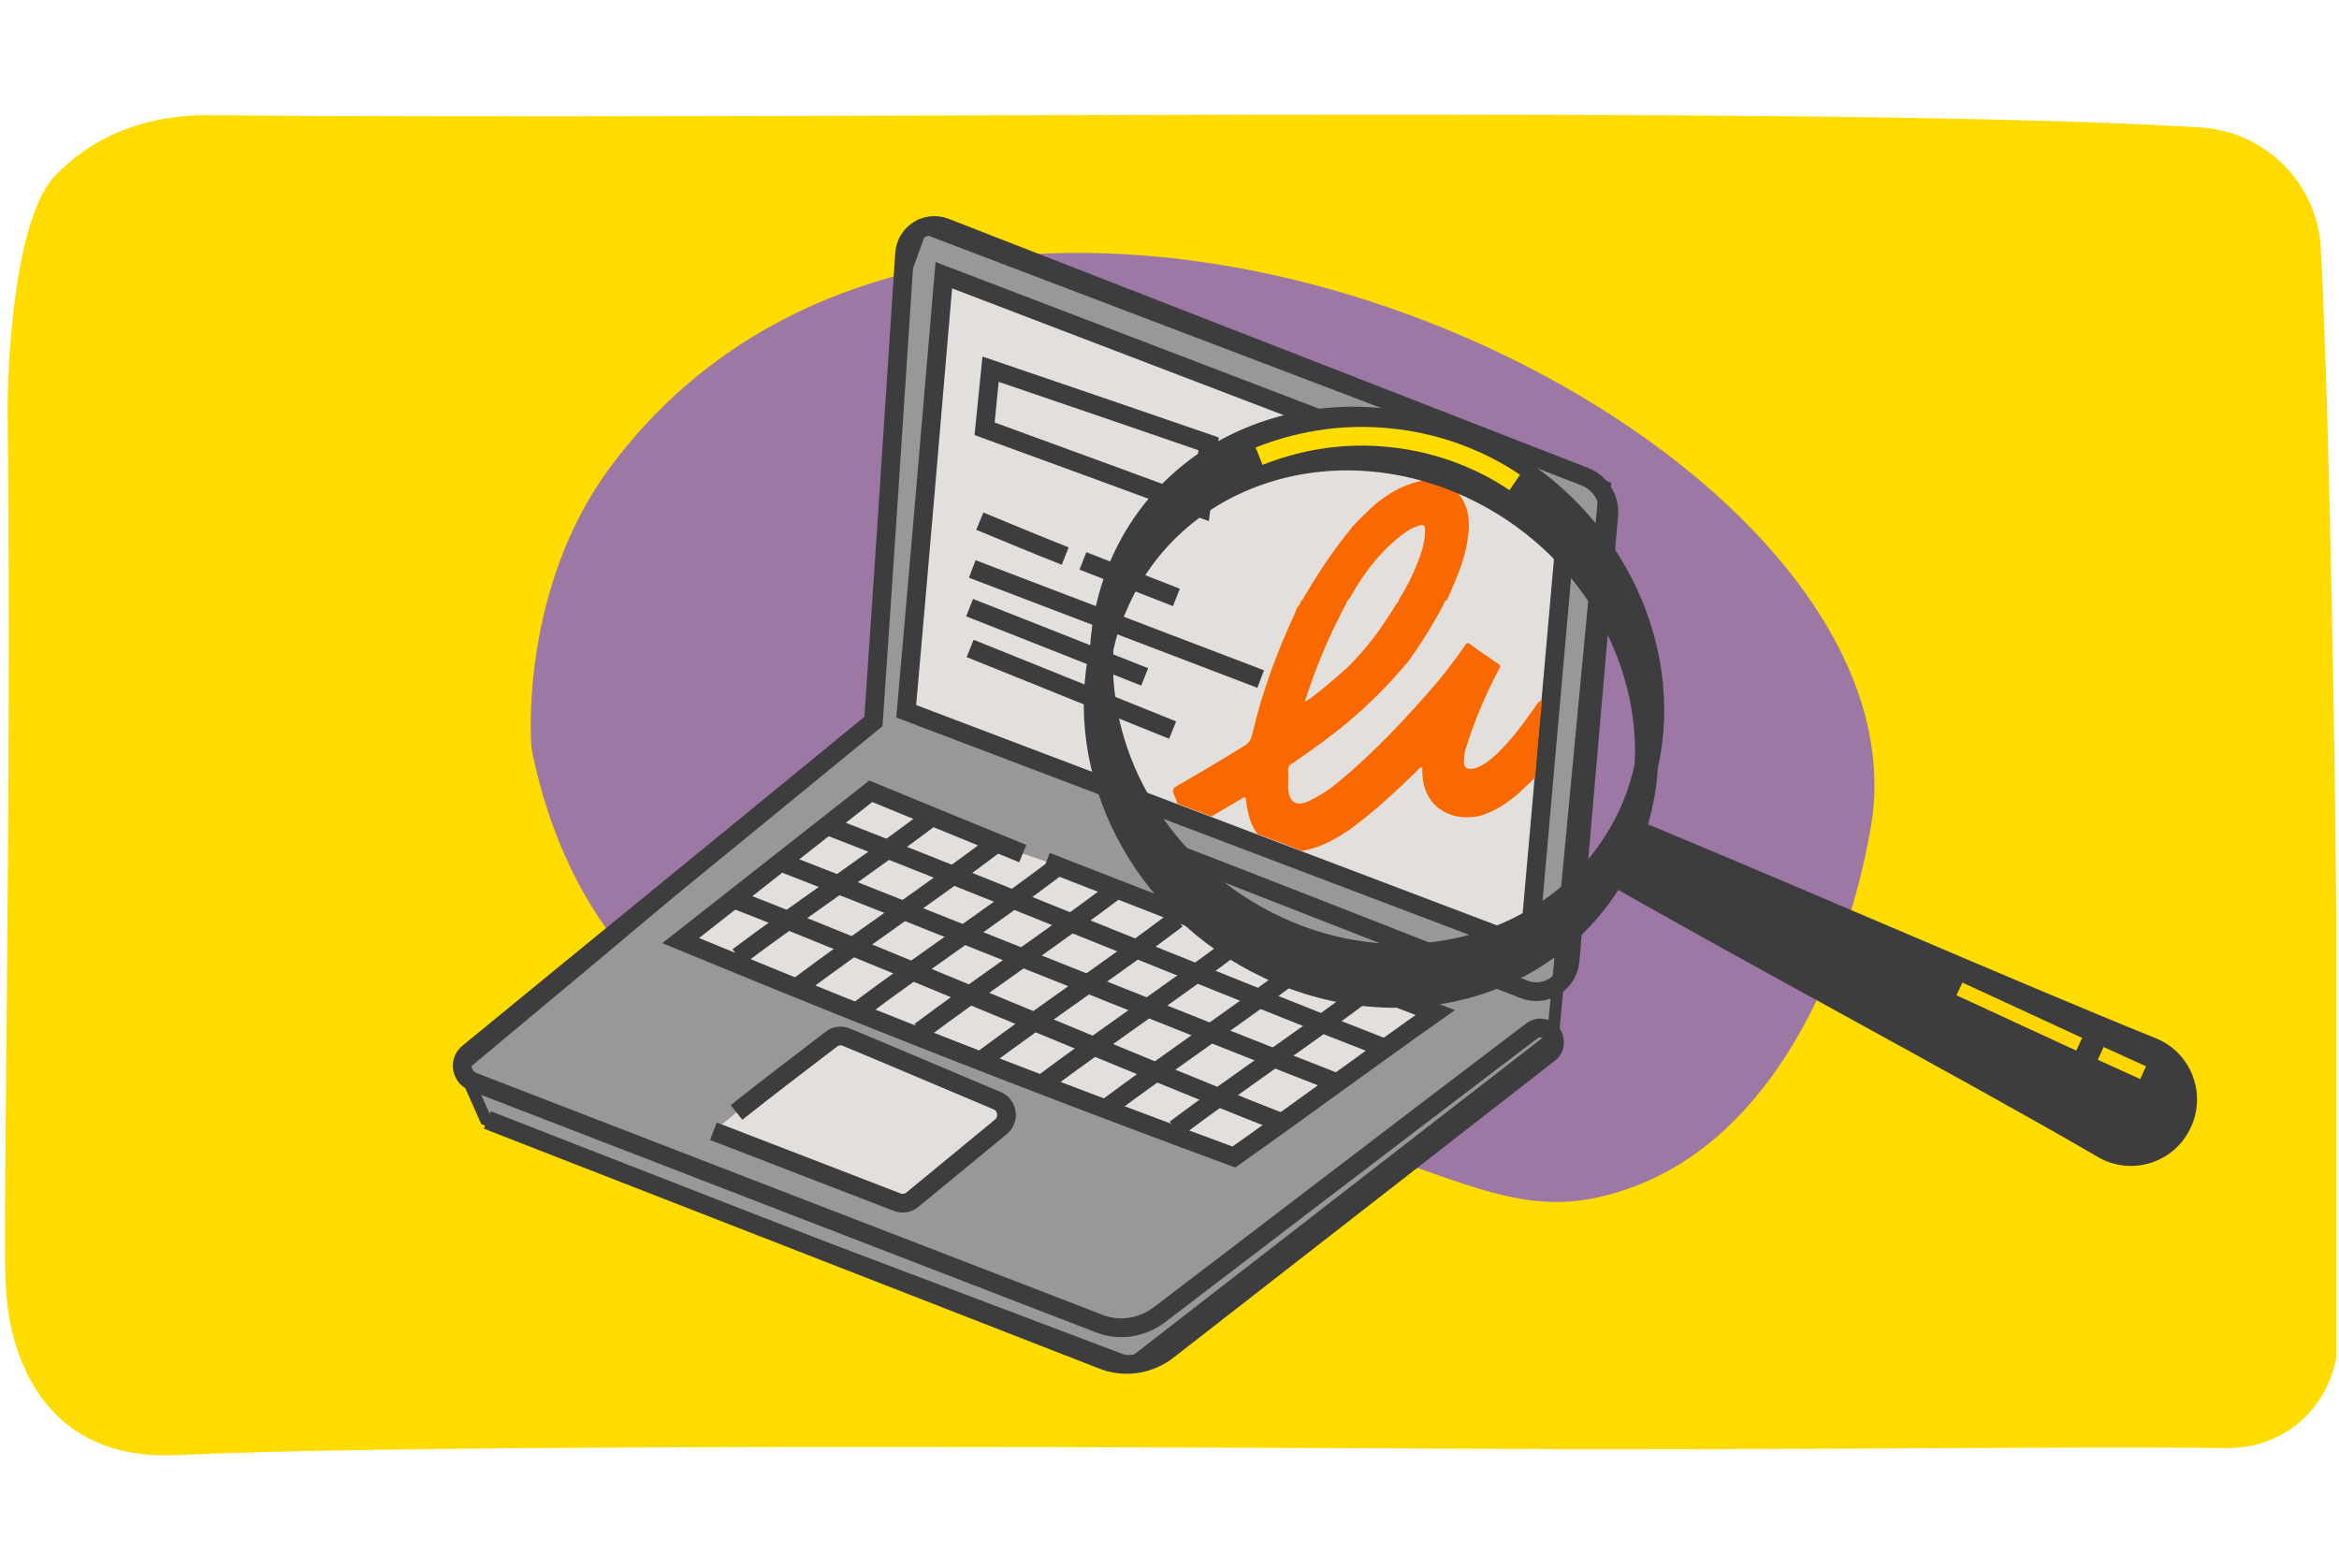 <svg width="440" height="295" viewBox="0 0 440 295" fill="none" xmlns="http://www.w3.org/2000/svg">
    <g clip-path="url(#clip0_36075_1816)">
        <path d="M436.594 46.82C435.988 34.596 426.289 24.796 414.064 23.987C345.159 19.643 148.649 22.674 37.614 21.664C32.663 21.866 20.438 22.674 10.436 32.979C2.656 40.96 1.343 68.845 1.444 78.038C2.252 154.316 0.332 237.768 1.141 242.112C1.141 242.213 1.141 275.25 33.269 273.734C72.066 271.916 175.524 272.017 270.394 272.522C340.006 272.926 387.088 272.017 418.812 272.421C431.138 272.522 440.029 262.924 439.928 250.598C440.029 215.945 439.322 101.478 436.594 46.82Z" fill="#FFDC00"/>
        <path d="M100.051 141.082C101.87 150.377 107.629 172.603 126.32 187.859C145.92 203.923 162.086 197.861 206.844 204.529C271.101 214.127 279.992 233.019 306.563 223.523C333.64 213.925 347.381 181.797 351.927 155.63C365.163 79.655 183.202 -3.897 114.903 87.738C97.829 110.571 99.748 139.667 100.051 141.082Z" fill="#9E78A4"/>
        <path d="M292.117 195.133L212.907 256.559L91.363 210.59L86.918 200.588L112.58 179.17L164.208 135.727L169.765 52.68L173.402 42.678L301.917 91.576L292.117 195.133Z" fill="#999797" stroke="#3D3D3F" stroke-width="2.229" stroke-miterlimit="10"/>
        <path d="M287.671 177.856C290.096 150.78 292.42 123.704 294.845 96.628C255.745 81.675 216.645 66.723 177.545 51.77C175.221 79.15 172.897 106.428 170.473 133.807C207.754 147.951 245.035 162.096 282.317 176.24" fill="#E3DFDC"/>
        <path d="M287.671 177.856C290.096 150.78 292.42 123.704 294.845 96.628C255.745 81.675 216.645 66.723 177.545 51.77C175.221 79.15 172.897 106.428 170.473 133.807C207.754 147.951 245.035 162.096 282.317 176.24" stroke="#3D3D3F" stroke-width="3.52" stroke-miterlimit="10"/>
        <path d="M196.843 162.095C219.575 170.986 247.157 181.695 269.991 190.485C257.665 199.173 244.429 208.973 232.103 217.662C203.915 207.256 175.323 196.244 146.528 184.524C140.365 181.998 134.202 179.473 128.039 176.947C139.961 167.551 151.883 158.256 163.805 148.86C173.302 152.801 182.799 156.64 192.397 160.58" fill="#E3DFDC"/>
        <path d="M196.843 162.095C219.575 170.986 247.157 181.695 269.991 190.485C257.665 199.173 244.429 208.973 232.103 217.662C203.915 207.256 175.323 196.244 146.528 184.524C140.365 181.998 134.202 179.473 128.039 176.947C139.961 167.551 151.883 158.256 163.805 148.86C173.302 152.801 182.799 156.64 192.397 160.58" stroke="#3D3D3F" stroke-width="3.52" stroke-miterlimit="10"/>
        <path d="M216.543 158.862C234.628 165.631 265.645 178.058 286.761 186.141C290.701 187.656 294.945 184.928 295.349 180.786C297.774 152.801 300.199 124.916 302.623 96.931C302.926 93.799 301.007 90.768 298.077 89.657C257.967 73.997 217.856 58.438 177.746 42.779C174.21 41.465 170.472 43.89 170.169 47.628C168.249 77.028 166.329 106.327 164.309 135.726C138.949 156.539 113.489 177.25 88.13 198.062C86.21 199.578 86.715 202.608 89.039 203.518C128.24 218.672 167.441 233.827 206.743 248.981C210.582 250.497 214.825 249.79 218.059 247.365C241.397 229.584 264.736 211.701 288.176 193.92C289.691 192.809 291.813 193.516 292.318 195.233V195.334C292.621 196.345 292.318 197.557 291.409 198.163C267.565 216.753 243.62 235.342 219.776 253.932C216.24 256.761 211.39 257.468 207.248 255.75L91.666 210.691" stroke="#3D3D3F" stroke-width="3.52" stroke-miterlimit="10"/>
        <path d="M260.696 197.255C237.66 188.364 178.556 164.117 155.621 155.327" stroke="#3D3D3F" stroke-width="3.52" stroke-miterlimit="10"/>
        <path d="M252.105 203.923C229.171 195.032 169.864 171.088 146.93 162.197" stroke="#3D3D3F" stroke-width="3.52" stroke-miterlimit="10"/>
        <path d="M240.891 211.096C217.957 202.205 161.075 177.958 138.141 169.168" stroke="#3D3D3F" stroke-width="3.52" stroke-miterlimit="10"/>
        <path d="M257.866 185.838C246.55 194.425 232.406 203.922 221.09 212.409" stroke="#3D3D3F" stroke-width="3.52" stroke-miterlimit="10"/>
        <path d="M244.632 182.1C233.316 190.687 219.171 200.184 207.855 208.671" stroke="#3D3D3F" stroke-width="3.52" stroke-miterlimit="10"/>
        <path d="M232.811 177.352C221.496 185.939 207.351 195.436 196.035 203.923" stroke="#3D3D3F" stroke-width="3.52" stroke-miterlimit="10"/>
        <path d="M221.393 172.906C210.078 181.494 195.933 190.991 184.617 199.477" stroke="#3D3D3F" stroke-width="3.52" stroke-miterlimit="10"/>
        <path d="M209.874 167.451C198.558 176.039 184.413 185.536 173.098 194.022" stroke="#3D3D3F" stroke-width="3.52" stroke-miterlimit="10"/>
        <path d="M198.561 163.309C187.246 171.896 173.101 181.393 161.785 189.88" stroke="#3D3D3F" stroke-width="3.52" stroke-miterlimit="10"/>
        <path d="M187.143 158.863C175.828 167.451 161.683 176.948 150.367 185.434" stroke="#3D3D3F" stroke-width="3.52" stroke-miterlimit="10"/>
        <path d="M175.628 153.407C164.312 161.995 150.167 171.492 138.852 179.978" stroke="#3D3D3F" stroke-width="3.52" stroke-miterlimit="10"/>
        <path d="M134.203 212.813L168.757 226.149C169.767 226.553 170.878 226.351 171.686 225.644L188.256 212.005C189.973 210.59 189.569 207.863 187.549 207.054C178.153 203.114 168.757 199.073 159.259 195.133C158.249 194.729 157.138 194.83 156.329 195.537C150.368 200.083 144.407 204.63 138.548 209.277" fill="#E3DFDC"/>
        <path d="M134.203 212.813L168.757 226.149C169.767 226.553 170.878 226.351 171.686 225.644L188.256 212.005C189.973 210.59 189.569 207.863 187.549 207.054C178.153 203.114 168.757 199.073 159.259 195.133C158.249 194.729 157.138 194.83 156.329 195.537C150.368 200.083 144.407 204.63 138.548 209.277" stroke="#3D3D3F" stroke-width="3.52" stroke-miterlimit="10"/>
        <path d="M203.715 105.519C209.575 107.842 215.435 110.065 221.295 112.389" stroke="#3D3D3F" stroke-width="3.52" stroke-miterlimit="10"/>
        <path d="M184.316 98.043C189.671 100.266 195.026 102.488 200.381 104.61" stroke="#3D3D3F" stroke-width="3.52" stroke-miterlimit="10"/>
        <path d="M182.898 107.034C200.983 113.904 219.068 120.875 237.153 127.745" stroke="#3D3D3F" stroke-width="3.52" stroke-miterlimit="10"/>
        <path d="M182.395 114.309C193.407 118.653 204.42 122.997 215.331 127.342" stroke="#3D3D3F" stroke-width="3.52" stroke-miterlimit="10"/>
        <path d="M182.496 121.986C195.226 127.139 207.855 132.19 220.586 137.343" stroke="#3D3D3F" stroke-width="3.52" stroke-miterlimit="10"/>
        <path d="M288.683 133.1C286.561 136.131 284.339 139.162 281.611 141.789C280.398 142.9 279.186 143.911 277.772 144.416C275.953 145.022 275.145 144.517 275.448 142.496C275.448 141.991 275.549 141.486 275.65 141.082C277.367 135.626 279.287 130.979 282.015 125.826C282.318 125.321 282.217 125.119 281.914 124.917C280.095 123.704 278.277 122.492 276.559 121.179C276.155 120.876 275.852 120.876 275.549 121.482C274.033 123.704 272.316 125.927 270.598 128.049C264.637 135.02 258.575 141.486 251.503 147.346C249.886 148.659 248.169 149.77 246.249 150.68C243.824 151.791 242.511 150.983 242.309 148.255C242.309 147.144 242.41 146.032 242.309 145.022C242.309 144.315 242.511 143.911 243.117 143.607C246.552 141.284 249.886 138.859 253.119 136.232C257.565 132.494 261.101 128.958 264.94 124.412C267.365 120.977 269.689 117.34 271.608 113.601C271.71 113.197 271.912 112.894 272.215 112.894C273.528 109.762 275.044 106.63 275.751 103.296C276.559 99.558 276.761 96.022 274.538 93.092C273.023 91.072 271.002 90.162 268.476 90.365C264.536 90.567 259.788 93.496 256.959 96.527C256.049 97.336 255.241 98.245 254.433 99.053C254.332 99.154 254.231 99.255 254.13 99.457C250.594 103.802 247.866 107.944 245.037 112.793C244.936 112.894 244.835 112.995 244.734 113.096C244.633 113.5 244.431 113.905 244.127 114.107C243.925 114.511 243.723 114.915 243.622 115.319C240.187 122.694 237.358 130.372 235.54 138.253C235.338 139.162 234.933 139.768 234.125 140.273C229.882 142.9 225.638 145.426 221.395 147.851C220.688 148.255 220.486 148.659 220.789 149.366C221.092 149.972 221.294 150.579 221.496 151.185C223.618 151.993 225.739 152.801 227.861 153.609C229.781 152.498 231.599 151.387 233.519 150.275C234.024 149.972 234.327 149.669 234.428 150.68C234.63 152.7 235.135 154.62 236.146 156.337C236.247 156.539 236.449 156.741 236.651 156.943C239.379 157.954 242.107 158.964 244.835 160.075C248.27 159.57 251.301 157.853 254.231 155.832C258.676 152.498 262.414 149.063 266.456 145.123C266.759 144.82 266.961 144.416 267.466 144.315C267.668 144.517 267.567 144.82 267.567 145.123C267.567 151.185 272.114 154.519 277.772 153.609C280.701 153.003 283.227 151.286 285.652 149.265C286.763 148.255 287.774 147.245 288.784 146.234C289.188 141.385 289.592 136.535 290.098 131.686C289.39 131.888 289.087 132.595 288.683 133.1ZM253.22 113.601C253.321 113.197 253.625 112.793 253.928 112.49C256.555 107.742 259.99 103.296 264.334 100.164C265.142 99.558 266.052 99.154 267.062 98.851C267.971 98.548 268.072 99.053 268.072 99.76C268.072 101.478 267.668 103.195 267.062 104.812C266.052 107.54 264.839 110.166 263.223 112.692C263.122 113.096 262.92 113.399 262.617 113.702C259.788 118.35 257.262 121.785 253.422 125.624C251.2 127.544 249.078 129.463 246.754 131.181C246.35 131.484 246.047 131.787 245.441 131.989C247.563 125.523 249.987 119.562 253.22 113.601Z" fill="#FA6900"/>
        <path d="M277.262 91.779C298.479 101.882 310.906 123.199 309.694 144.112C314.948 120.976 302.217 95.416 278.374 84.201C251.802 71.573 221.593 81.474 210.883 106.428C208.762 111.479 207.549 116.733 207.246 121.987C207.852 119.259 208.661 116.632 209.873 114.005C220.481 89.051 250.69 79.15 277.262 91.779Z" fill="#3D3D3F" stroke="#3D3D3F" stroke-width="4.4" stroke-miterlimit="10"/>
        <path d="M307.17 152.093C296.46 176.947 266.251 186.949 239.679 174.32C218.462 164.217 206.035 142.9 207.248 121.986C201.994 145.122 214.724 170.683 238.568 181.897C265.14 194.526 295.349 184.625 306.058 159.671C308.18 154.619 309.392 149.366 309.695 144.112C309.089 146.84 308.281 149.467 307.17 152.093Z" fill="#3D3D3F" stroke="#3D3D3F" stroke-width="4.4" stroke-miterlimit="10"/>
        <path d="M299.391 164.52C323.74 178.665 370.417 203.518 394.665 217.662C400.525 221.097 408.102 219.077 411.538 213.217C411.538 213.116 411.639 213.015 411.639 213.015C415.377 206.549 412.548 198.163 405.577 195.335C379.51 184.827 331.014 163.611 304.947 153.003C301.512 160.176 302.927 157.448 299.391 164.52Z" fill="#3D3D3F"/>
        <path d="M186.334 69.451C185.93 73.189 185.627 76.927 185.223 80.665C198.761 85.616 212.401 90.567 225.939 95.618C226.444 91.577 226.848 87.536 227.354 83.494C213.613 78.746 199.974 74.099 186.334 69.451Z" stroke="#3D3D3F" stroke-width="3.52" stroke-miterlimit="10"/>
        <path d="M368.598 186.04L391.128 196.446" stroke="#FFD600" stroke-width="2.64" stroke-miterlimit="10"/>
        <path d="M395.172 198.164L403.154 201.801" stroke="#FFD600" stroke-width="2.64" stroke-miterlimit="10"/>
        <path d="M236.852 85.818C241.196 84.1 249.784 81.272 260.796 82.282C272.617 83.292 281.104 88.141 284.943 90.768" stroke="#FFDC00" stroke-width="3.52" stroke-miterlimit="10"/>
    </g>
    <defs>
        <clipPath id="clip0_36075_1816">
            <rect width="439" height="295" fill="white" transform="translate(0.5)"/>
        </clipPath>
    </defs>
</svg>
